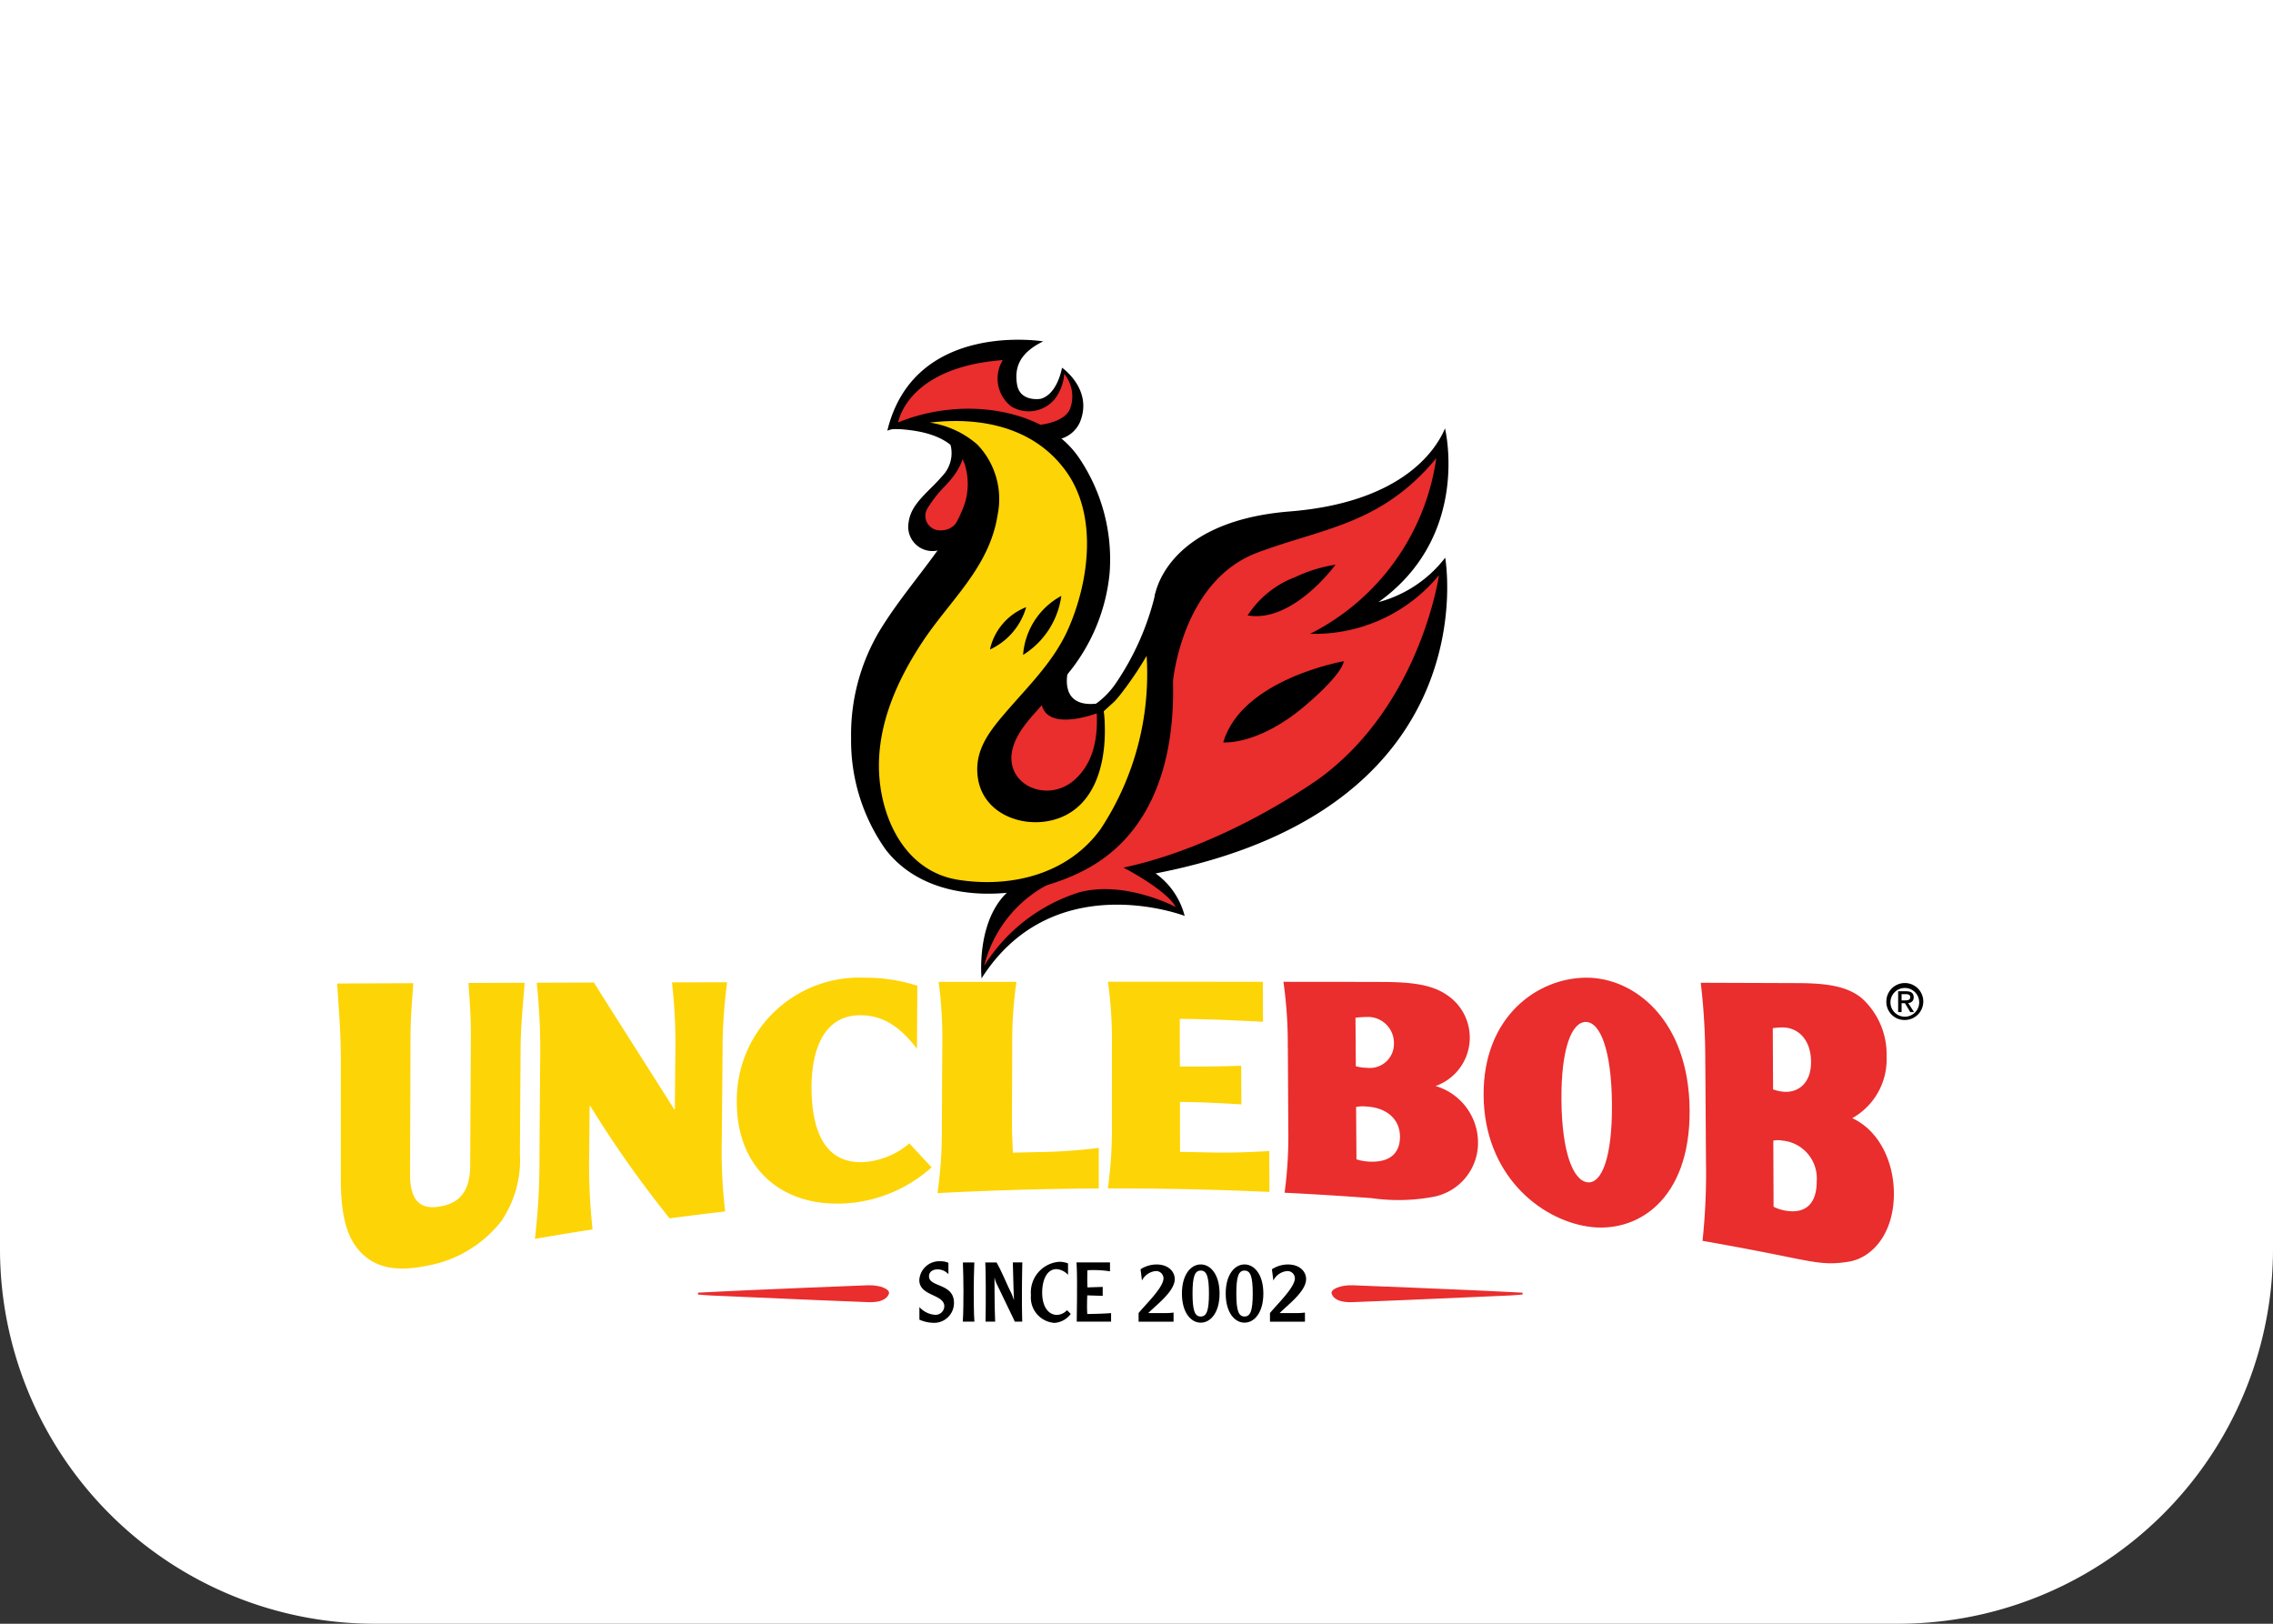 <svg xmlns="http://www.w3.org/2000/svg" width="182" height="130" viewBox="0 0 182 130"><rect x="0" y="0" width="182" height="130" fill="#333333" stroke="none"/><g id="Group_160" data-name="Group 160" transform="translate(-150)"><g id="Group_76" data-name="Group 76"><path id="Rectangle_1" data-name="Rectangle 1" d="M0,0H182a0,0,0,0,1,0,0V100a30,30,0,0,1-30,30H30A30,30,0,0,1,0,100V0A0,0,0,0,1,0,0Z" transform="translate(150)" fill="#fff"></path><g id="Layer_1" data-name="Layer 1" transform="translate(177.01 27.202)"><g id="Group_94" data-name="Group 94" transform="translate(-0.01 -0.002)"><g id="Group_89" data-name="Group 89" transform="translate(0 51.075)"><g id="Group_87" data-name="Group 87" transform="translate(0 0.001)"><path id="Path_75" data-name="Path 75" d="M6.084,566.433c-.055.816-.221,2.644-.226,4.314q-.016,5.477-.034,10.954c-.006,2.083.756,2.891,2.394,2.614s2.411-1.3,2.421-3.284q.027-5.244.054-10.487c.008-1.6-.143-3.342-.192-4.128L15,566.4c-.088,1.219-.314,3.319-.326,5.213l-.055,8.444a8.736,8.736,0,0,1-1.463,5.389,9.674,9.674,0,0,1-5.9,3.593c-1.977.418-3.633.324-4.842-.588C.727,587.189.28,585.069.28,581.983q0-4.794,0-9.588c0-2.154-.212-4.538-.292-5.936l6.094-.026Z" transform="translate(0.01 -565.993)" fill="#fdd405"></path><path id="Path_76" data-name="Path 76" d="M178.889,565.908c2.208,3.51,4.359,6.867,6.432,10.148l.054,0q.019-2.151.037-4.3a43.582,43.582,0,0,0-.268-5.859l4.418-.011a41.439,41.439,0,0,0-.369,5.717q-.03,3.477-.061,6.953a40.665,40.665,0,0,0,.27,5.679q-2.226.258-4.448.553a88.175,88.175,0,0,1-6.355-9l-.053,0q-.015,1.887-.03,3.774a47,47,0,0,0,.27,6.11q-2.31.36-4.616.758a52.89,52.89,0,0,0,.363-6.414q.027-3.867.055-7.734a51.178,51.178,0,0,0-.274-6.358l4.577-.015Z" transform="translate(-158.338 -565.521)" fill="#fdd405"></path><path id="Path_77" data-name="Path 77" d="M366.469,567.618c-1.27-1.666-2.648-2.71-4.592-2.687-2.9.027-3.83,2.812-3.854,5.705,0,3.193.856,6.276,4.3,6.045a6.328,6.328,0,0,0,3.536-1.487q.889.961,1.78,1.914a11.361,11.361,0,0,1-6.568,2.861c-5.349.468-9.076-2.767-9.029-8.175a9.8,9.8,0,0,1,10.173-9.87,13.635,13.635,0,0,1,4.281.644q-.015,2.525-.03,5.05Z" transform="translate(-320.045 -561.924)" fill="#fdd405"></path><path id="Path_78" data-name="Path 78" d="M535.111,565.52a34.144,34.144,0,0,0-.337,5.184q-.01,3.036-.02,6.071c0,1.027.047,1.75.072,2.427q1.231-.031,2.461-.053a43.005,43.005,0,0,0,4.417-.327q0,1.623,0,3.245-6.458.035-12.912.374a35.223,35.223,0,0,0,.349-5.271q.016-3.2.034-6.39a34.966,34.966,0,0,0-.292-5.254l6.229,0Z" transform="translate(-480.725 -565.193)" fill="#fdd405"></path><path id="Path_79" data-name="Path 79" d="M679.232,570.634a33.625,33.625,0,0,0-.319-5.144q6.2,0,12.4.005.007,1.6.015,3.2c-1.679-.086-4.345-.222-6.663-.23q0,1.906.008,3.812c2.162.017,3.9-.027,4.91-.058q.005,1.546.013,3.093c-1.015-.069-2.752-.174-4.916-.2q0,2,.008,4,1.245.02,2.489.049c1.74.04,3.451-.044,4.654-.117q.008,1.638.016,3.275-6.467-.293-12.94-.284a33.359,33.359,0,0,0,.322-5.145Z" transform="translate(-617.2 -565.166)" fill="#fdd405"></path></g><g id="Group_88" data-name="Group 88" transform="translate(75.765)"><path id="Path_80" data-name="Path 80" d="M833.887,570.823a35.073,35.073,0,0,0-.347-5.253q3.9,0,7.8.01c2.475,0,3.994.225,5.118.932a4.107,4.107,0,0,1-.738,7.4,4.727,4.727,0,0,1,3.4,4.489,4.4,4.4,0,0,1-3.669,4.4,15.246,15.246,0,0,1-4.86.087q-3.477-.26-6.957-.434a34.479,34.479,0,0,0,.294-5.236q-.017-3.194-.034-6.389Zm5.449,1.506a3.622,3.622,0,0,0,.881.123,1.926,1.926,0,0,0,2.171-1.934,2.082,2.082,0,0,0-2.227-2.132,6.864,6.864,0,0,0-.852.061Q839.324,570.387,839.336,572.329Zm.051,7.453a3.894,3.894,0,0,0,.963.179c1.55.1,2.532-.54,2.521-2.012-.011-1.373-1.058-2.332-2.766-2.4a2.457,2.457,0,0,0-.747.041q.015,2.1.029,4.2Z" transform="translate(-833.54 -565.238)" fill="#ea2d2d"></path><path id="Path_81" data-name="Path 81" d="M1009.875,571.351c-.054-6.306,4.284-9.4,8.17-9.437s8.278,3.38,8.326,10.616-4.272,9.907-8.156,9.309-8.285-4.187-8.34-10.489Zm6.232.385c.036,4.148.933,6.417,2.077,6.559s2-1.981,1.967-6.27-.932-6.545-2.076-6.566S1016.071,567.589,1016.107,571.736Z" transform="translate(-993.847 -561.914)" fill="#ea2d2d"></path><path id="Path_82" data-name="Path 82" d="M1201.532,572.832a52.649,52.649,0,0,0-.362-6.442l7.8.028c2.475.009,3.992.3,5.111,1.222a6.066,6.066,0,0,1,1.969,4.663,5.39,5.39,0,0,1-2.749,4.928c2.146.99,3.334,3.481,3.333,6.053,0,3.212-1.761,5.158-3.654,5.443-1.552.245-2.367.12-4.795-.374q-3.43-.7-6.873-1.3a51.456,51.456,0,0,0,.276-6.385q-.026-3.917-.052-7.834Zm5.427,2.091a3.009,3.009,0,0,0,.876.193c1.034.088,2.171-.594,2.166-2.381-.006-1.819-1.045-2.73-2.214-2.769a5.334,5.334,0,0,0-.85.061q.011,2.447.023,4.9Zm.044,9.4a3.355,3.355,0,0,0,.953.311c1.532.264,2.506-.472,2.5-2.36a3.038,3.038,0,0,0-2.736-3.246,1.922,1.922,0,0,0-.741,0Q1206.991,581.673,1207,584.319Z" transform="translate(-1167.755 -565.983)" fill="#ea2d2d"></path></g></g><g id="Group_91" data-name="Group 91" transform="translate(41.135 0)"><path id="Path_83" data-name="Path 83" d="M469.167,65.428s7.821-2.1,11.441,2.218,5.254,10.274,1.4,15.644l-2.538,4.242a31.8,31.8,0,0,0-2.716,3.58c0,.35-.35,4.2.116,4.437a21.473,21.473,0,0,0,3.5.817c.35,0,4.9-1.393,3.619-7.821,0,0,2.685-1.752,4.086-6.654l6.538-6.772s6.3-1.4,6.772-1.4,7.238-1.984,10.157-6.3c0,0,1.518,7.238-8.289,14.593,0,0,5.254-1.284,8.289-4.786a24.3,24.3,0,0,1-14.01,21.014l-10.274,3.328s2.706,1.167,3.328,3.152c0,0-9.982-3.969-15.7,4.9,0,0-.583-3.969,3.736-6.946,0,0-11.558,3.269-13.192-9.106,0,0,.7-8.756,4.67-13.309s9.807-11.791-.934-14.827Z" transform="translate(-464.26 -59.016)" fill="#fdd405"></path><path id="Path_84" data-name="Path 84" d="M588.945,100.075s6.3-1.4,6.772-1.4,7.238-1.984,10.156-6.3c0,0,1.518,7.238-8.289,14.593,0,0,5.254-1.284,8.289-4.786a24.3,24.3,0,0,1-14.009,21.014l-10.274,3.328s2.706,1.167,3.328,3.152c0,0-9.982-3.969-15.7,4.9,0,0-.584-3.969,3.736-6.946,0,0,6.646-2.128,7.948-5.253s2.865-8.985,2.865-8.985l.651-7.422S586.314,100.042,588.945,100.075Z" transform="translate(-558.588 -83.974)" fill="#ea2d2d"></path><path id="Path_85" data-name="Path 85" d="M580.1,301.73s.234,3.035,4.2,2.1c0,0,1.752,5.02-2.919,7.471,0,0-4.319.817-5.37-1.752C576.016,309.551,574.264,307.334,580.1,301.73Z" transform="translate(-564.57 -274.304)" fill="#ea2d2d"></path><path id="Path_86" data-name="Path 86" d="M488.56,15.252A8.949,8.949,0,0,1,498.367,9.3s-1.284,3.56.7,4.261c0,0,2.627.584,3.21-2.685,0,0,3.911,3.619-1.868,5.2,0,0-3.08-3.371-11.85-.817Z" transform="translate(-485.287 -8.374)" fill="#ea2d2d"></path><path id="Path_87" data-name="Path 87" d="M516.421,100.639a6.468,6.468,0,0,1-1.459,2.451c-.934.817-2.685,3.269-.875,4.145s3.736-1.051,3.794-3.969S516.421,100.639,516.421,100.639Z" transform="translate(-507.779 -91.484)" fill="#ea2d2d"></path><g id="Group_90" data-name="Group 90"><path id="Path_88" data-name="Path 88" d="M505.716,95.2a1.165,1.165,0,0,1-1.09-1.692,10.078,10.078,0,0,1,1.324-1.732c1.752-1.752,1.615-2.86,1.615-2.86l-1.2-.988a2.644,2.644,0,0,1-.516,2.928c-1.1,1.287-2.506,2.194-2.691,3.706a1.941,1.941,0,0,0,2.756,2.1l1.206-2.3a1.5,1.5,0,0,1-1.4.836Z" transform="translate(-498.54 -79.938)"></path><path id="Path_89" data-name="Path 89" d="M477.969,78.621a24.3,24.3,0,0,0-.6-2.915s0,0,0-.006c-.034-.112-.37-.2-.432-.113l0,0s-.006.005-.008.009a21.582,21.582,0,0,1-3.1,7.091,6.665,6.665,0,0,1-1.639,1.725.04.04,0,0,0-.014.047c.233,2.218-.022,4.634-1.806,6.13-2.247,1.885-5.823.174-4.784-2.861.494-1.442,1.777-2.594,2.732-3.738.58-.7,1.158-1.4,1.721-2.111a14.915,14.915,0,0,0,3.227-7.926,14.508,14.508,0,0,0-2.463-9.237c-2.221-3.239-6.774-4.237-10.427-3.826a14.743,14.743,0,0,0-4.727,1.308c-.175.085.208.21.271.213,2.183.085,4.843.522,5.736,2.815a5.246,5.246,0,0,1-.046,3.334,11.479,11.479,0,0,1-1.866,3.232c-1.623,2.31-3.506,4.473-4.957,6.893a16.251,16.251,0,0,0-2.221,8.5,15.108,15.108,0,0,0,2.758,8.9c3.71,4.838,11.652,4.143,16.434,1.381C478.253,93.7,479,85.321,477.969,78.621Zm-5.1,7.2c-.014-.263-.036-.526-.074-.787,0-.027.811-.739.887-.822.325-.354.615-.74.9-1.124a27.1,27.1,0,0,0,1.646-2.5,22.545,22.545,0,0,1-3.693,13.883c-2.613,3.6-7.128,4.707-11.368,4.053-3.77-.581-5.771-3.98-6.258-7.481-.581-4.17,1.116-8.161,3.375-11.578,2.225-3.367,5.36-5.951,6.016-10.175a6.311,6.311,0,0,0-1.612-5.606,7.437,7.437,0,0,0-3.819-1.769c4.072-.487,8.323.357,10.872,3.848,2.6,3.553,1.882,8.859.226,12.635-1.173,2.676-3.277,4.668-5.145,6.858-1.294,1.517-2.44,3.035-2.094,5.176.522,3.223,4.527,4.283,7.138,2.852,2.581-1.414,3.14-4.794,3-7.464Z" transform="translate(-452.553 -55.28)"></path><path id="Path_90" data-name="Path 90" d="M622.043,291.45s-.966,3.4,2.958,2.53l-.467.817s-4.826,1.946-4.67-1.323l2.18-2.023Z" transform="translate(-604.652 -264.959)"></path><path id="Path_91" data-name="Path 91" d="M569.841,114.757c-3.075,2.231-2.554,7.3-2.554,7.3,5.748-9.038,16.262-5,16.262-5a6.037,6.037,0,0,0-2.325-3.4c26.793-5.2,23.186-25.279,23.186-25.279a9.973,9.973,0,0,1-5.342,3.558c7.451-5.325,5.326-13.907,5.326-13.907-.806,1.92-3.649,5.943-12.434,6.647-10.128.813-10.824,6.858-10.824,6.858l1.459,6.888s.662-8.152,6.772-10.448c5.253-1.974,9.914-2.228,14.33-7.56a18.711,18.711,0,0,1-10.1,14.058,12.9,12.9,0,0,0,10.313-4.689s-1.44,10.216-9.437,16.169c0,0-7.355,5.428-15.819,7.238,0,0,3.444,1.781,4.174,3.152,0,0-4.057-2.16-7.734-1.167a13.891,13.891,0,0,0-7.6,5.881,10.108,10.108,0,0,1,6.085-6.962Z" transform="translate(-556.828 -70.928)"></path><path id="Path_92" data-name="Path 92" d="M498.231,7.986a2.4,2.4,0,0,0,1.781-1.362c1.109-2.637-1.423-4.386-1.423-4.386s-.354,2.124-1.714,2.489c0,0-1.655.291-1.889-1.16s.294-2.551,2.092-3.438c0,0-10.328-1.706-12.478,7.151a2.011,2.011,0,0,1,1.052-.131l-.134-.033-.065-.426s.605-4.469,8.393-5.064a2.823,2.823,0,0,0,.678,3.712,2.7,2.7,0,0,0,3.522-.642,3.815,3.815,0,0,0,.72-1.965,2.846,2.846,0,0,1,.486,2.743c-.424,1.186-2.51,1.343-2.51,1.343l-.467-.058,1.69,1.008" transform="translate(-481.687 0.002)"></path><path id="Path_93" data-name="Path 93" d="M802.02,202.2a7.821,7.821,0,0,1,3.8-3.063,11.808,11.808,0,0,1,3.234-1S805.666,202.822,802.02,202.2Z" transform="translate(-770.256 -180.128)"></path><path id="Path_94" data-name="Path 94" d="M780.51,289.652s2.789.259,6.525-2.912c3.167-2.687,3.126-3.589,3.126-3.589s-8.16,1.416-9.651,6.5Z" transform="translate(-750.701 -257.413)"></path><path id="Path_95" data-name="Path 95" d="M607.251,225.65a6.611,6.611,0,0,1-3.062,4.724A5.863,5.863,0,0,1,607.251,225.65Z" transform="translate(-590.406 -205.14)"></path><path id="Path_96" data-name="Path 96" d="M577.9,235.56a5.336,5.336,0,0,1-2.9,3.39A4.728,4.728,0,0,1,577.9,235.56Z" transform="translate(-563.87 -214.149)"></path></g></g><path id="Path_97" data-name="Path 97" d="M1364.67,568.535a1.479,1.479,0,1,1,1.483,1.463A1.45,1.45,0,0,1,1364.67,568.535Zm2.628,0a1.15,1.15,0,1,0-1.144,1.2A1.151,1.151,0,0,0,1367.3,568.535Zm-1.408.834h-.275V567.7h.634c.405,0,.61.142.61.48a.428.428,0,0,1-.441.456l.468.732h-.3l-.429-.716h-.267Zm.306-.944c.2,0,.385-.024.385-.264,0-.2-.2-.232-.362-.232h-.33v.5h.307Z" transform="translate(-1240.629 -515.536)"></path><g id="Group_93" data-name="Group 93" transform="translate(28.888 73.781)"><g id="Group_92" data-name="Group 92" transform="translate(17.724)"><path id="Path_98" data-name="Path 98" d="M512.816,815.385a1.842,1.842,0,0,0,1.215.617.7.7,0,0,0,.777-.677c0-.989-2-.8-2-2.1a1.6,1.6,0,0,1,1.693-1.507,1.5,1.5,0,0,1,.637.125v.91a1.171,1.171,0,0,0-.863-.385c-.418,0-.691.213-.691.552,0,.9,2,.538,2,2.131a1.59,1.59,0,0,1-1.68,1.594,2.913,2.913,0,0,1-1.089-.252v-1.009Z" transform="translate(-512.81 -811.72)"></path><path id="Path_99" data-name="Path 99" d="M552.013,812.73c-.026.465-.046,1.78-.046,2.258,0,.6.006,1.939.053,2.483h-.93c.046-.544.054-1.879.054-2.483,0-.478-.02-1.792-.046-2.258h.916Z" transform="translate(-547.611 -812.638)"></path><path id="Path_100" data-name="Path 100" d="M571.784,812.73c.425.757.711,1.487,1.069,2.231a4.074,4.074,0,0,1,.312.757l.014-.014c-.046-.983-.06-1.979-.093-2.975h.763c-.014.438-.033,1.687-.033,2.829,0,.791.014,1.527.026,1.913h-.6c-.08-.193-.12-.272-.339-.724l-1.089-2.264a1.908,1.908,0,0,1-.179-.518h-.014c0,1.169.006,2.338.053,3.506H570.9c.02-.73.02-1.673.02-2.51,0-.6-.007-1.647-.04-2.231h.9Z" transform="translate(-565.602 -812.638)"></path><path id="Path_101" data-name="Path 101" d="M614.039,813.2a1.367,1.367,0,0,0-.91-.452c-.87,0-1.155,1.043-1.155,1.872,0,1.162.518,1.793,1.188,1.793a1.147,1.147,0,0,0,.8-.378l.3.3a1.774,1.774,0,0,1-1.3.717,2.03,2.03,0,0,1-1.886-2.218,2.457,2.457,0,0,1,2.224-2.67,1.838,1.838,0,0,1,.744.126v.91Z" transform="translate(-602.139 -812.12)"></path><path id="Path_102" data-name="Path 102" d="M653.942,812.721v.711a8.9,8.9,0,0,0-1.394-.1c-.133,0-.219.006-.412.013-.014.206-.014.545-.014.764,0,.113,0,.253.014.611l1.222-.04v.717l-1.235-.04c-.013.273-.02.6-.02.876,0,.193.007.412.02.618.637-.014,1.275-.02,1.906-.074v.684H651.28c0-.286.02-1.553.02-1.812,0-.969.02-1.959-.04-2.929h2.682Z" transform="translate(-638.676 -812.629)"></path><path id="Path_103" data-name="Path 103" d="M705.98,818.381c.558-.691,1.992-2.045,1.992-2.782a.59.59,0,0,0-.624-.578,1.38,1.38,0,0,0-1.1.757l-.113-.9a2.353,2.353,0,0,1,1.275-.385c.963,0,1.462.577,1.462,1.169,0,1-1.5,2.085-2.119,2.722h1.461a4.567,4.567,0,0,0,.564-.04v.73h-2.8v-.691Z" transform="translate(-688.422 -814.238)"></path><path id="Path_104" data-name="Path 104" d="M747.134,816.821c0,1.521-.717,2.331-1.507,2.331s-1.507-.81-1.507-2.331.717-2.331,1.507-2.331S747.134,815.3,747.134,816.821Zm-2.164,0c0,1.374.185,1.839.657,1.839s.657-.465.657-1.839-.185-1.84-.657-1.84S744.97,815.445,744.97,816.821Z" transform="translate(-723.095 -814.238)"></path><path id="Path_105" data-name="Path 105" d="M785.714,816.821c0,1.521-.717,2.331-1.507,2.331s-1.507-.81-1.507-2.331.717-2.331,1.507-2.331S785.714,815.3,785.714,816.821Zm-2.164,0c0,1.374.185,1.839.657,1.839s.657-.465.657-1.839-.185-1.84-.657-1.84S783.55,815.445,783.55,816.821Z" transform="translate(-758.169 -814.238)"></path><path id="Path_106" data-name="Path 106" d="M821.71,818.381c.558-.691,1.992-2.045,1.992-2.782a.59.59,0,0,0-.624-.578,1.378,1.378,0,0,0-1.1.757l-.113-.9a2.353,2.353,0,0,1,1.275-.385c.963,0,1.461.577,1.461,1.169,0,1-1.5,2.085-2.119,2.722h1.461a4.568,4.568,0,0,0,.565-.04v.73h-2.8v-.691Z" transform="translate(-793.633 -814.238)"></path></g><path id="Path_107" data-name="Path 107" d="M317.81,833.464c1.3-.065,2.608-.136,3.915-.193,3.225-.138,6.451-.278,9.679-.4.983-.035,1.83.318,1.688.694-.156.413-.657.7-1.674.657-1.322-.058-2.645-.1-3.968-.159q-4.315-.184-8.629-.375c-.338-.016-.674-.05-1.01-.076,0-.051,0-.1,0-.153Z" transform="translate(-317.81 -830.95)" fill="#ea2d2d"></path><path id="Path_108" data-name="Path 108" d="M891.216,833.464c-1.3-.065-2.608-.136-3.915-.193-3.225-.138-6.451-.278-9.679-.4-.983-.035-1.83.318-1.688.694.156.413.657.7,1.674.657,1.322-.058,2.645-.1,3.968-.159q4.315-.184,8.629-.375c.338-.016.673-.05,1.01-.076,0-.051,0-.1,0-.153Z" transform="translate(-825.19 -830.95)" fill="#ea2d2d"></path></g></g></g></g></g></svg>
